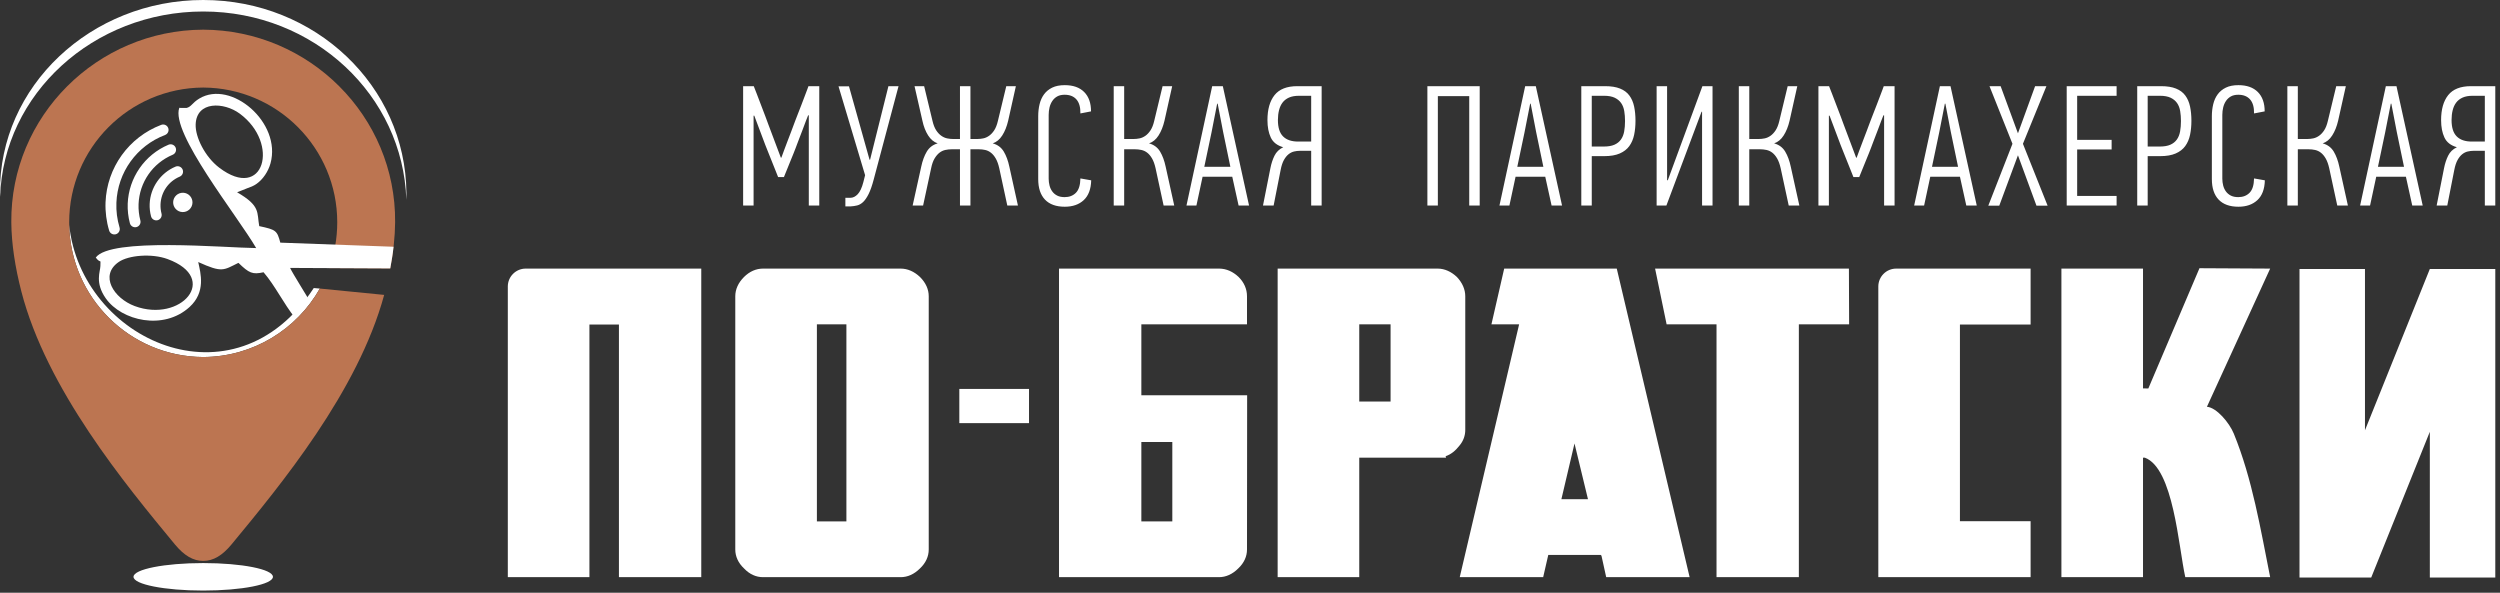 <?xml version="1.0" encoding="UTF-8"?> <svg xmlns="http://www.w3.org/2000/svg" width="426" height="101" viewBox="0 0 426 101" fill="none"><rect x="0" y="0" width="426" height="101" fill="#333333" stroke="none"/><g clip-path="url(#clip0_642_222)"><path fill-rule="evenodd" clip-rule="evenodd" d="M137.704 19.652C137.606 19.886 137.47 20.231 137.295 20.689C137.119 21.147 136.939 21.629 136.754 22.136C136.569 22.642 136.384 23.124 136.199 23.582C136.013 24.04 135.882 24.386 135.804 24.619C135.785 24.678 135.721 24.848 135.614 25.131C135.507 25.413 135.376 25.749 135.22 26.139C135.064 26.528 134.893 26.947 134.708 27.395C134.523 27.843 134.353 28.262 134.197 28.652C134.041 29.041 133.905 29.377 133.788 29.66C133.671 29.942 133.603 30.113 133.583 30.171H132.59C132.492 29.918 132.341 29.538 132.137 29.032C131.932 28.525 131.718 27.989 131.494 27.424C131.27 26.86 131.056 26.324 130.851 25.817C130.647 25.311 130.496 24.931 130.398 24.678L128.528 19.71H128.411V35.022H126.629V14.684H128.441C128.557 14.976 128.733 15.424 128.967 16.028C129.2 16.632 129.444 17.27 129.697 17.942C129.95 18.614 130.194 19.252 130.428 19.856C130.661 20.46 130.827 20.908 130.924 21.2L133.057 26.869H133.145C133.242 26.596 133.389 26.197 133.583 25.671C133.778 25.145 133.988 24.59 134.212 24.006C134.436 23.421 134.65 22.861 134.854 22.326C135.059 21.79 135.21 21.386 135.307 21.113C135.327 21.054 135.4 20.86 135.527 20.528C135.653 20.197 135.804 19.808 135.98 19.36C136.155 18.912 136.345 18.425 136.549 17.898C136.754 17.373 136.939 16.885 137.105 16.437C137.27 15.989 137.416 15.605 137.543 15.283C137.669 14.962 137.743 14.762 137.762 14.684H139.603V35.022H137.82V19.652H137.704ZM148.26 27.22L151.387 14.684H153.111L148.874 30.609C148.601 31.642 148.313 32.46 148.011 33.064C147.709 33.668 147.398 34.121 147.077 34.423C146.755 34.725 146.414 34.919 146.054 35.007C145.693 35.095 145.328 35.148 144.958 35.168H144.052V33.707H144.9C145.348 33.707 145.766 33.502 146.156 33.093C146.545 32.684 146.867 31.993 147.12 31.018L147.413 29.85L142.883 14.713H144.666L148.172 27.22H148.26ZM163.579 35.022V25.437H162.177C161.806 25.437 161.441 25.476 161.081 25.554C160.721 25.632 160.389 25.788 160.087 26.022C159.785 26.256 159.508 26.582 159.255 27.001C159.001 27.42 158.807 27.97 158.67 28.652L157.297 35.022H155.514L156.975 28.408C157.19 27.395 157.506 26.533 157.925 25.832C158.344 25.131 158.963 24.663 159.781 24.429C159.138 24.215 158.597 23.767 158.159 23.085C157.721 22.403 157.394 21.57 157.18 20.577L155.836 14.684H157.472L158.904 20.626C159.06 21.288 159.269 21.814 159.532 22.213C159.795 22.613 160.087 22.919 160.409 23.144C160.73 23.368 161.061 23.514 161.402 23.582C161.743 23.65 162.07 23.684 162.381 23.684H163.579V14.684H165.362V23.684H166.56C166.871 23.684 167.198 23.65 167.539 23.582C167.88 23.514 168.211 23.368 168.532 23.144C168.854 22.919 169.146 22.613 169.409 22.213C169.672 21.814 169.881 21.288 170.037 20.626L171.469 14.684H173.105L171.79 20.577C171.556 21.57 171.221 22.403 170.782 23.085C170.344 23.767 169.803 24.215 169.161 24.429C169.998 24.663 170.626 25.131 171.045 25.832C171.464 26.533 171.781 27.395 171.995 28.408L173.456 35.022H171.644L170.271 28.652C170.115 27.97 169.915 27.42 169.672 27.001C169.428 26.582 169.156 26.256 168.854 26.022C168.552 25.788 168.225 25.632 167.875 25.554C167.524 25.476 167.164 25.437 166.794 25.437H165.362V35.022H163.579ZM181.441 14.509C182.863 14.509 183.964 14.899 184.743 15.678C185.522 16.457 185.912 17.558 185.912 18.98L184.1 19.33C184.119 18.278 183.895 17.484 183.428 16.949C182.96 16.413 182.288 16.145 181.412 16.145C180.905 16.145 180.481 16.243 180.141 16.437C179.8 16.632 179.522 16.89 179.308 17.217C179.093 17.538 178.938 17.904 178.84 18.312C178.743 18.726 178.694 19.145 178.694 19.574V30.454C178.694 30.843 178.743 31.228 178.84 31.613C178.938 31.993 179.093 32.328 179.308 32.621C179.522 32.918 179.8 33.152 180.141 33.327C180.481 33.502 180.905 33.59 181.412 33.59C182.21 33.59 182.853 33.342 183.34 32.845C183.827 32.348 184.08 31.535 184.1 30.405L185.941 30.727C185.902 32.226 185.478 33.351 184.67 34.101C183.861 34.851 182.785 35.226 181.441 35.226C179.96 35.226 178.835 34.822 178.066 34.014C177.296 33.205 176.912 32.041 176.912 30.522V19.798C176.912 19.077 176.99 18.395 177.145 17.753C177.301 17.11 177.554 16.549 177.905 16.072C178.256 15.595 178.718 15.215 179.293 14.932C179.868 14.65 180.584 14.509 181.441 14.509ZM189.777 35.022V14.684H191.559V23.684H193.195C193.507 23.684 193.833 23.65 194.174 23.582C194.515 23.514 194.846 23.368 195.168 23.144C195.489 22.919 195.781 22.613 196.044 22.213C196.307 21.814 196.517 21.288 196.673 20.626L198.104 14.684H199.741L198.426 20.577C198.192 21.57 197.856 22.403 197.418 23.085C196.979 23.767 196.439 24.215 195.796 24.429C196.633 24.663 197.262 25.131 197.681 25.832C198.099 26.533 198.416 27.395 198.63 28.408L200.091 35.022H198.28L196.906 28.652C196.751 27.97 196.551 27.42 196.307 27.001C196.064 26.582 195.791 26.256 195.489 26.022C195.187 25.788 194.856 25.632 194.496 25.554C194.135 25.476 193.77 25.437 193.4 25.437H191.559V35.022H189.777ZM211.057 35.022L209.976 30.113H204.921L203.869 35.022H202.174L206.557 14.684H208.369L212.839 35.022H211.057ZM207.404 17.665L206.44 22.574L205.213 28.418H209.654L208.427 22.515L207.492 17.665H207.404ZM215.214 35.022L216.471 28.681C216.626 27.882 216.86 27.166 217.172 26.533C217.484 25.9 217.98 25.418 218.662 25.087C217.63 24.795 216.924 24.244 216.544 23.436C216.164 22.628 215.974 21.639 215.974 20.47C215.974 18.639 216.378 17.217 217.186 16.204C217.995 15.191 219.286 14.684 221.058 14.684H225.208V35.022H223.425V25.701H221.467C221.156 25.701 220.834 25.739 220.503 25.817C220.172 25.895 219.86 26.051 219.568 26.285C219.276 26.519 219.013 26.845 218.779 27.264C218.545 27.682 218.36 28.242 218.224 28.944L217.026 35.022H215.214ZM217.756 20.455C217.756 21.727 218.048 22.657 218.633 23.241C219.217 23.83 220.074 24.122 221.204 24.122H223.425V16.321H221.351C220.668 16.321 220.099 16.423 219.641 16.627C219.183 16.832 218.818 17.119 218.545 17.48C218.273 17.84 218.073 18.274 217.946 18.785C217.82 19.291 217.756 19.851 217.756 20.455ZM250.357 35.022V16.379H245.01V35.022H243.227V14.684H252.14V35.022H250.357ZM264.391 35.022L263.31 30.113H258.254L257.202 35.022H255.507L259.891 14.684H261.702L266.173 35.022H264.391ZM260.738 17.665L259.774 22.574L258.547 28.418H262.988L261.761 22.515L260.826 17.665H260.738ZM273.53 14.684C274.543 14.684 275.39 14.82 276.063 15.093C276.739 15.366 277.265 15.761 277.645 16.277C278.03 16.793 278.298 17.416 278.454 18.147C278.61 18.877 278.687 19.691 278.687 20.587C278.687 21.444 278.61 22.243 278.454 22.983C278.298 23.723 278.02 24.361 277.631 24.897C277.241 25.433 276.696 25.852 276.004 26.153C275.308 26.455 274.436 26.606 273.379 26.606H271.236V35.022H269.454V14.684H273.53ZM271.236 24.97H273.282C274.022 24.97 274.626 24.868 275.093 24.663C275.561 24.459 275.931 24.161 276.204 23.782C276.476 23.402 276.662 22.944 276.759 22.403C276.856 21.867 276.905 21.273 276.905 20.631C276.905 20.027 276.861 19.457 276.774 18.931C276.686 18.4 276.511 17.947 276.248 17.567C275.984 17.187 275.619 16.881 275.152 16.657C274.684 16.433 274.08 16.321 273.34 16.321H271.236V24.97ZM289.945 19.038L283.955 35.022H282.289V14.684H284.072V30.697L284.189 30.727L290.091 14.684H291.815V35.022H290.033V19.038H289.945ZM296.294 35.022V14.684H298.076V23.684H299.712C300.024 23.684 300.35 23.65 300.692 23.582C301.033 23.514 301.363 23.368 301.685 23.144C302.006 22.919 302.299 22.613 302.562 22.213C302.824 21.814 303.034 21.288 303.19 20.626L304.622 14.684H306.258L304.943 20.577C304.709 21.57 304.373 22.403 303.935 23.085C303.497 23.767 302.956 24.215 302.313 24.429C303.151 24.663 303.779 25.131 304.198 25.832C304.617 26.533 304.933 27.395 305.148 28.408L306.609 35.022H304.797L303.423 28.652C303.268 27.97 303.068 27.42 302.824 27.001C302.581 26.582 302.308 26.256 302.006 26.022C301.704 25.788 301.373 25.632 301.013 25.554C300.652 25.476 300.287 25.437 299.917 25.437H298.076V35.022H296.294ZM320.935 19.652C320.837 19.886 320.701 20.231 320.526 20.689C320.35 21.147 320.17 21.629 319.985 22.136C319.8 22.642 319.615 23.124 319.43 23.582C319.245 24.04 319.113 24.386 319.035 24.619C319.016 24.678 318.953 24.848 318.845 25.131C318.738 25.413 318.607 25.749 318.451 26.139C318.295 26.528 318.124 26.947 317.939 27.395C317.755 27.843 317.584 28.262 317.428 28.652C317.272 29.041 317.136 29.377 317.019 29.66C316.902 29.942 316.834 30.113 316.814 30.171H315.821C315.723 29.918 315.572 29.538 315.368 29.032C315.163 28.525 314.949 27.989 314.725 27.424C314.501 26.86 314.287 26.324 314.082 25.817C313.878 25.311 313.727 24.931 313.63 24.678L311.759 19.71H311.642V35.022H309.86V14.684H311.672C311.788 14.976 311.964 15.424 312.198 16.028C312.431 16.632 312.675 17.27 312.928 17.942C313.181 18.614 313.425 19.252 313.659 19.856C313.892 20.46 314.058 20.908 314.155 21.2L316.288 26.869H316.376C316.473 26.596 316.62 26.197 316.814 25.671C317.009 25.145 317.219 24.59 317.443 24.006C317.667 23.421 317.881 22.861 318.085 22.326C318.29 21.79 318.441 21.386 318.538 21.113C318.558 21.054 318.631 20.86 318.758 20.528C318.884 20.197 319.035 19.808 319.21 19.36C319.386 18.912 319.576 18.425 319.78 17.898C319.985 17.373 320.17 16.885 320.336 16.437C320.501 15.989 320.647 15.605 320.774 15.283C320.9 14.962 320.974 14.762 320.993 14.684H322.834V35.022H321.051V19.652H320.935ZM335.056 35.022L333.975 30.113H328.919L327.868 35.022H326.173L330.556 14.684H332.368L336.838 35.022H335.056ZM331.403 17.665L330.439 22.574L329.212 28.418H333.653L332.426 22.515L331.491 17.665H331.403ZM347.015 35.051L343.859 26.46L340.674 35.051H338.804L342.924 24.502L339.008 14.684H340.908L343.859 22.72L346.781 14.684H348.71L344.707 24.502L348.914 35.051H347.015ZM352.166 35.022V14.684H360.669V16.321H353.948V23.83H359.821V25.467H353.948V33.386H360.669V35.022H352.166ZM368.259 14.684C369.272 14.684 370.12 14.82 370.792 15.093C371.468 15.366 371.994 15.761 372.374 16.277C372.759 16.793 373.027 17.416 373.183 18.147C373.339 18.877 373.416 19.691 373.416 20.587C373.416 21.444 373.339 22.243 373.183 22.983C373.027 23.723 372.749 24.361 372.36 24.897C371.97 25.433 371.425 25.852 370.733 26.153C370.037 26.455 369.165 26.606 368.108 26.606H365.965V35.022H364.183V14.684H368.259ZM365.965 24.97H368.011C368.751 24.97 369.355 24.868 369.822 24.663C370.29 24.459 370.66 24.161 370.933 23.782C371.205 23.402 371.391 22.944 371.488 22.403C371.585 21.867 371.634 21.273 371.634 20.631C371.634 20.027 371.59 19.457 371.503 18.931C371.415 18.4 371.24 17.947 370.977 17.567C370.714 17.187 370.348 16.881 369.881 16.657C369.413 16.433 368.809 16.321 368.069 16.321H365.965V24.97ZM381.431 14.509C382.853 14.509 383.953 14.899 384.733 15.678C385.512 16.457 385.901 17.558 385.901 18.98L384.09 19.33C384.109 18.278 383.885 17.484 383.418 16.949C382.95 16.413 382.278 16.145 381.402 16.145C380.895 16.145 380.471 16.243 380.13 16.437C379.79 16.632 379.512 16.89 379.298 17.217C379.083 17.538 378.927 17.904 378.83 18.312C378.733 18.726 378.684 19.145 378.684 19.574V30.454C378.684 30.843 378.733 31.228 378.83 31.613C378.927 31.993 379.083 32.328 379.298 32.621C379.512 32.918 379.79 33.152 380.13 33.327C380.471 33.502 380.895 33.59 381.402 33.59C382.2 33.59 382.843 33.342 383.33 32.845C383.817 32.348 384.07 31.535 384.09 30.405L385.931 30.727C385.892 32.226 385.468 33.351 384.659 34.101C383.851 34.851 382.775 35.226 381.431 35.226C379.95 35.226 378.825 34.822 378.056 34.014C377.286 33.205 376.901 32.041 376.901 30.522V19.798C376.901 19.077 376.98 18.395 377.135 17.753C377.291 17.11 377.544 16.549 377.895 16.072C378.246 15.595 378.708 15.215 379.283 14.932C379.858 14.65 380.573 14.509 381.431 14.509ZM389.766 35.022V14.684H391.549V23.684H393.185C393.497 23.684 393.823 23.65 394.164 23.582C394.505 23.514 394.836 23.368 395.158 23.144C395.479 22.919 395.771 22.613 396.034 22.213C396.297 21.814 396.506 21.288 396.662 20.626L398.094 14.684H399.731L398.416 20.577C398.182 21.57 397.846 22.403 397.408 23.085C396.969 23.767 396.429 24.215 395.786 24.429C396.623 24.663 397.251 25.131 397.671 25.832C398.089 26.533 398.406 27.395 398.62 28.408L400.081 35.022H398.27L396.896 28.652C396.74 27.97 396.54 27.42 396.297 27.001C396.053 26.582 395.781 26.256 395.479 26.022C395.177 25.788 394.846 25.632 394.485 25.554C394.125 25.476 393.76 25.437 393.39 25.437H391.549V35.022H389.766ZM411.047 35.022L409.966 30.113H404.91L403.858 35.022H402.164L406.547 14.684H408.359L412.829 35.022H411.047ZM407.394 17.665L406.43 22.574L405.203 28.418H409.644L408.417 22.515L407.482 17.665H407.394ZM415.204 35.022L416.46 28.681C416.616 27.882 416.85 27.166 417.162 26.533C417.473 25.9 417.97 25.418 418.652 25.087C417.619 24.795 416.913 24.244 416.534 23.436C416.153 22.628 415.964 21.639 415.964 20.47C415.964 18.639 416.368 17.217 417.176 16.204C417.985 15.191 419.275 14.684 421.048 14.684H425.197V35.022H423.415V25.701H421.457C421.145 25.701 420.824 25.739 420.493 25.817C420.162 25.895 419.85 26.051 419.558 26.285C419.265 26.519 419.003 26.845 418.769 27.264C418.535 27.682 418.35 28.242 418.213 28.944L417.016 35.022H415.204ZM417.746 20.455C417.746 21.727 418.038 22.657 418.623 23.241C419.207 23.83 420.064 24.122 421.194 24.122H423.415V16.321H421.34C420.658 16.321 420.089 16.423 419.631 16.627C419.173 16.832 418.808 17.119 418.535 17.48C418.262 17.84 418.063 18.274 417.936 18.785C417.809 19.291 417.746 19.851 417.746 20.455Z" fill="white"></path><path fill-rule="evenodd" clip-rule="evenodd" d="M53.463 49.081C39.864 69.957 13.793 57.912 11.793 38.335C12.036 50.764 22.155 60.773 34.627 60.838C43.151 60.793 50.575 56.104 54.499 49.172L53.463 49.081Z" fill="white"></path><path fill-rule="evenodd" clip-rule="evenodd" d="M69.238 34.048C69.25 33.636 69.257 33.227 69.254 32.823C69.093 14.696 53.751 0 34.627 0C15.504 0 -0.163 14.696 0.001 32.823C0.003 33.062 0.01 33.303 0.018 33.545C0.559 15.992 15.941 1.96 34.627 1.96C53.492 1.96 68.675 16.261 69.238 34.048Z" fill="white"></path><path fill-rule="evenodd" clip-rule="evenodd" d="M34.628 95.948C41.189 95.948 46.507 96.996 46.507 98.29C46.507 99.584 41.189 100.632 34.628 100.632C28.068 100.632 22.75 99.584 22.75 98.29C22.75 96.996 28.068 95.948 34.628 95.948Z" fill="white"></path><path fill-rule="evenodd" clip-rule="evenodd" d="M34.628 5.056C16.556 5.122 1.772 19.792 1.927 37.878C1.958 41.531 2.571 45.517 3.632 49.637C7.919 66.295 21.358 82.555 29.801 92.766C31.365 94.657 32.914 95.587 34.628 95.577C36.342 95.587 37.891 94.657 39.455 92.766C47.795 82.68 61.007 66.693 65.462 50.25L54.503 49.17L54.505 49.164C50.582 56.101 43.155 60.794 34.628 60.838C22.003 60.772 11.789 50.518 11.789 37.878C11.789 25.238 22.003 14.984 34.628 14.918C47.252 14.984 57.467 25.238 57.467 37.878C57.467 40.62 56.986 43.249 56.105 45.687L66.499 45.737C67.017 43.005 67.308 40.365 67.329 37.878C67.484 19.792 52.7 5.122 34.628 5.056ZM66.468 44.593C66.565 44.14 66.405 45.946 66.49 45.498L66.468 44.593Z" fill="#BC7551"></path><path fill-rule="evenodd" clip-rule="evenodd" d="M37.36 28.575C44.983 34.373 47.748 24.446 40.845 19.359C38.143 17.368 33.477 17.187 33.34 21.209C33.265 23.38 34.947 26.74 37.36 28.575ZM28.546 44.14C25.823 43.143 21.902 43.497 20.245 44.632C16.889 46.93 19.389 50.831 22.957 52.155C30.812 55.069 37.545 47.438 28.546 44.14ZM47.766 41.346L67.063 42.046C66.928 43.326 66.717 44.535 66.498 45.737L49.432 45.654C49.809 46.496 52.324 50.493 52.866 51.431C52.126 52.423 51.325 53.409 50.342 54.256C48.265 51.651 46.935 48.753 44.909 46.392C43.019 46.812 42.451 46.553 40.628 44.79C38.046 46.063 37.882 46.505 33.776 44.651C34.192 46.586 35.102 49.751 32.304 52.311C27.882 56.355 20.72 54.669 18.03 50.848C16.131 48.153 17.095 46.266 17.107 45.335C17.127 43.875 17.245 45.1 16.316 43.893C18.762 40.425 38.293 42.223 43.653 42.271C40.453 36.758 28.99 22.57 30.556 18.364C30.645 18.359 30.758 18.391 30.821 18.395L31.788 18.395C32.625 18.189 32.745 17.528 33.96 16.794C39.363 13.53 48.024 20.883 46.09 27.845C45.71 29.213 44.834 30.532 43.729 31.32C43.19 31.704 42.69 31.878 42.179 32.058L40.4 32.765C44.444 35.105 43.752 36.186 44.172 38.531C47.041 39.145 47.211 39.28 47.766 41.346Z" fill="white"></path><path fill-rule="evenodd" clip-rule="evenodd" d="M31.216 32.845C32.125 32.88 32.833 33.645 32.798 34.554C32.763 35.463 31.998 36.171 31.089 36.136C30.18 36.101 29.472 35.336 29.507 34.427C29.543 33.518 30.307 32.81 31.216 32.845ZM27.523 36.398C27.652 36.891 27.357 37.395 26.864 37.523C26.372 37.652 25.868 37.357 25.739 36.864C25.645 36.511 25.579 36.16 25.541 35.816C25.502 35.459 25.489 35.103 25.503 34.753C25.556 33.36 26.014 32.042 26.782 30.934C27.549 29.827 28.622 28.935 29.908 28.395C30.379 28.198 30.921 28.419 31.119 28.891C31.316 29.362 31.095 29.904 30.623 30.102C29.662 30.506 28.863 31.167 28.297 31.984C27.731 32.801 27.393 33.782 27.353 34.824C27.342 35.094 27.352 35.36 27.38 35.619C27.41 35.89 27.458 36.151 27.523 36.398ZM23.918 37.569C24.046 38.062 23.751 38.566 23.259 38.694C22.766 38.823 22.262 38.528 22.133 38.036C21.987 37.482 21.884 36.928 21.823 36.379C21.761 35.818 21.741 35.256 21.762 34.699C21.847 32.497 22.569 30.415 23.78 28.668C24.99 26.921 26.686 25.513 28.718 24.659C29.189 24.462 29.732 24.684 29.929 25.155C30.127 25.626 29.905 26.169 29.434 26.366C27.726 27.084 26.305 28.261 25.295 29.718C24.286 31.175 23.684 32.918 23.612 34.77C23.594 35.247 23.61 35.719 23.662 36.182C23.714 36.659 23.8 37.123 23.918 37.569ZM20.372 38.76C20.519 39.249 20.242 39.765 19.752 39.912C19.263 40.059 18.747 39.781 18.6 39.292C18.366 38.517 18.197 37.719 18.093 36.907C17.989 36.094 17.952 35.279 17.983 34.472C18.097 31.523 19.089 28.747 20.743 26.446C22.395 24.148 24.71 22.325 27.471 21.276C27.948 21.095 28.482 21.334 28.663 21.811C28.844 22.288 28.605 22.821 28.128 23.003C25.713 23.92 23.688 25.515 22.243 27.525C20.799 29.533 19.933 31.96 19.834 34.544C19.806 35.264 19.837 35.977 19.926 36.674C20.016 37.373 20.165 38.071 20.372 38.76Z" fill="white"></path><path fill-rule="evenodd" clip-rule="evenodd" d="M266.06 85.064L268.295 75.566L270.592 85.064H266.06ZM163.468 66.279H175.344V72.106H163.468V66.279ZM391.836 45.835V98.415H392.898H402.991H404.054L414.043 73.577V98.415H425.198V45.835L414.043 45.835L402.991 73.317V45.835H391.836ZM376.06 69.314L386.835 45.769L374.79 45.703L366.076 66.195L365.169 66.183V45.769L351.264 45.769V98.349H365.169V88.852V77.988H365.48C370.367 79.79 371.226 93.194 372.372 98.349H386.835C385.192 90.12 383.797 81.609 380.641 73.893C379.88 72.034 377.704 69.443 376.06 69.314ZM323.109 45.769H325.804H328.499H333.972H339H346.015V55.304H339H333.972V88.813V88.815H346.015V98.349H339H333.972H320.065V53.42V50.489V48.812C320.065 47.137 321.434 45.769 323.109 45.769ZM89.574 45.769H91.27H91.783H92.29H92.789H93.283H93.77H94.252H94.727H94.965H119.496V98.349H105.466V55.304H100.437V98.349H86.531V53.42V49.582V48.812C86.531 47.138 87.9 45.769 89.574 45.769ZM139.198 88.85V55.266H144.226V88.85H139.198ZM158.256 50.486C158.256 49.307 157.759 48.191 156.766 47.197C155.773 46.265 154.656 45.769 153.476 45.769L130.011 45.769C128.831 45.769 127.714 46.266 126.782 47.197C125.79 48.19 125.292 49.308 125.292 50.487V93.63C125.292 94.809 125.79 95.927 126.782 96.859C127.714 97.851 128.831 98.349 130.01 98.349H153.476C154.656 98.349 155.773 97.852 156.766 96.859C157.759 95.927 158.256 94.811 158.256 93.631V50.486ZM315.055 45.769H282.027L283.991 55.266H292.495V98.349H306.525V55.266H315.091L315.055 45.769ZM194.486 88.85V75.318H199.763V88.85H194.486ZM212.513 67.354H194.486V55.266H199.763H212.489V50.486C212.489 49.245 211.992 48.127 211.061 47.196C210.083 46.279 208.986 45.784 207.767 45.769H180.456V98.349H207.709C208.889 98.349 210.006 97.852 210.999 96.859C211.993 95.927 212.489 94.81 212.489 93.631L212.513 67.354ZM231.617 68.426V55.266H236.955V68.426H231.617ZM246.33 77.739C247.261 77.428 248.005 76.808 248.688 75.938C249.371 75.131 249.682 74.2 249.682 73.269V50.486C249.682 49.306 249.185 48.189 248.254 47.196C247.276 46.279 246.178 45.784 245.019 45.769H217.711V98.349H231.617V77.987H231.927H246.413L246.33 77.739ZM256.314 45.769L254.141 55.266H258.859L248.74 98.349H262.956C263.515 95.865 263.825 94.624 263.825 94.562H272.765L272.889 94.686L273.696 98.349H287.912L275.496 45.769H256.314Z" fill="white"></path></g><defs><clipPath id="clip0_642_222"><rect width="425.197" height="100.632" fill="white"></rect></clipPath></defs></svg> 